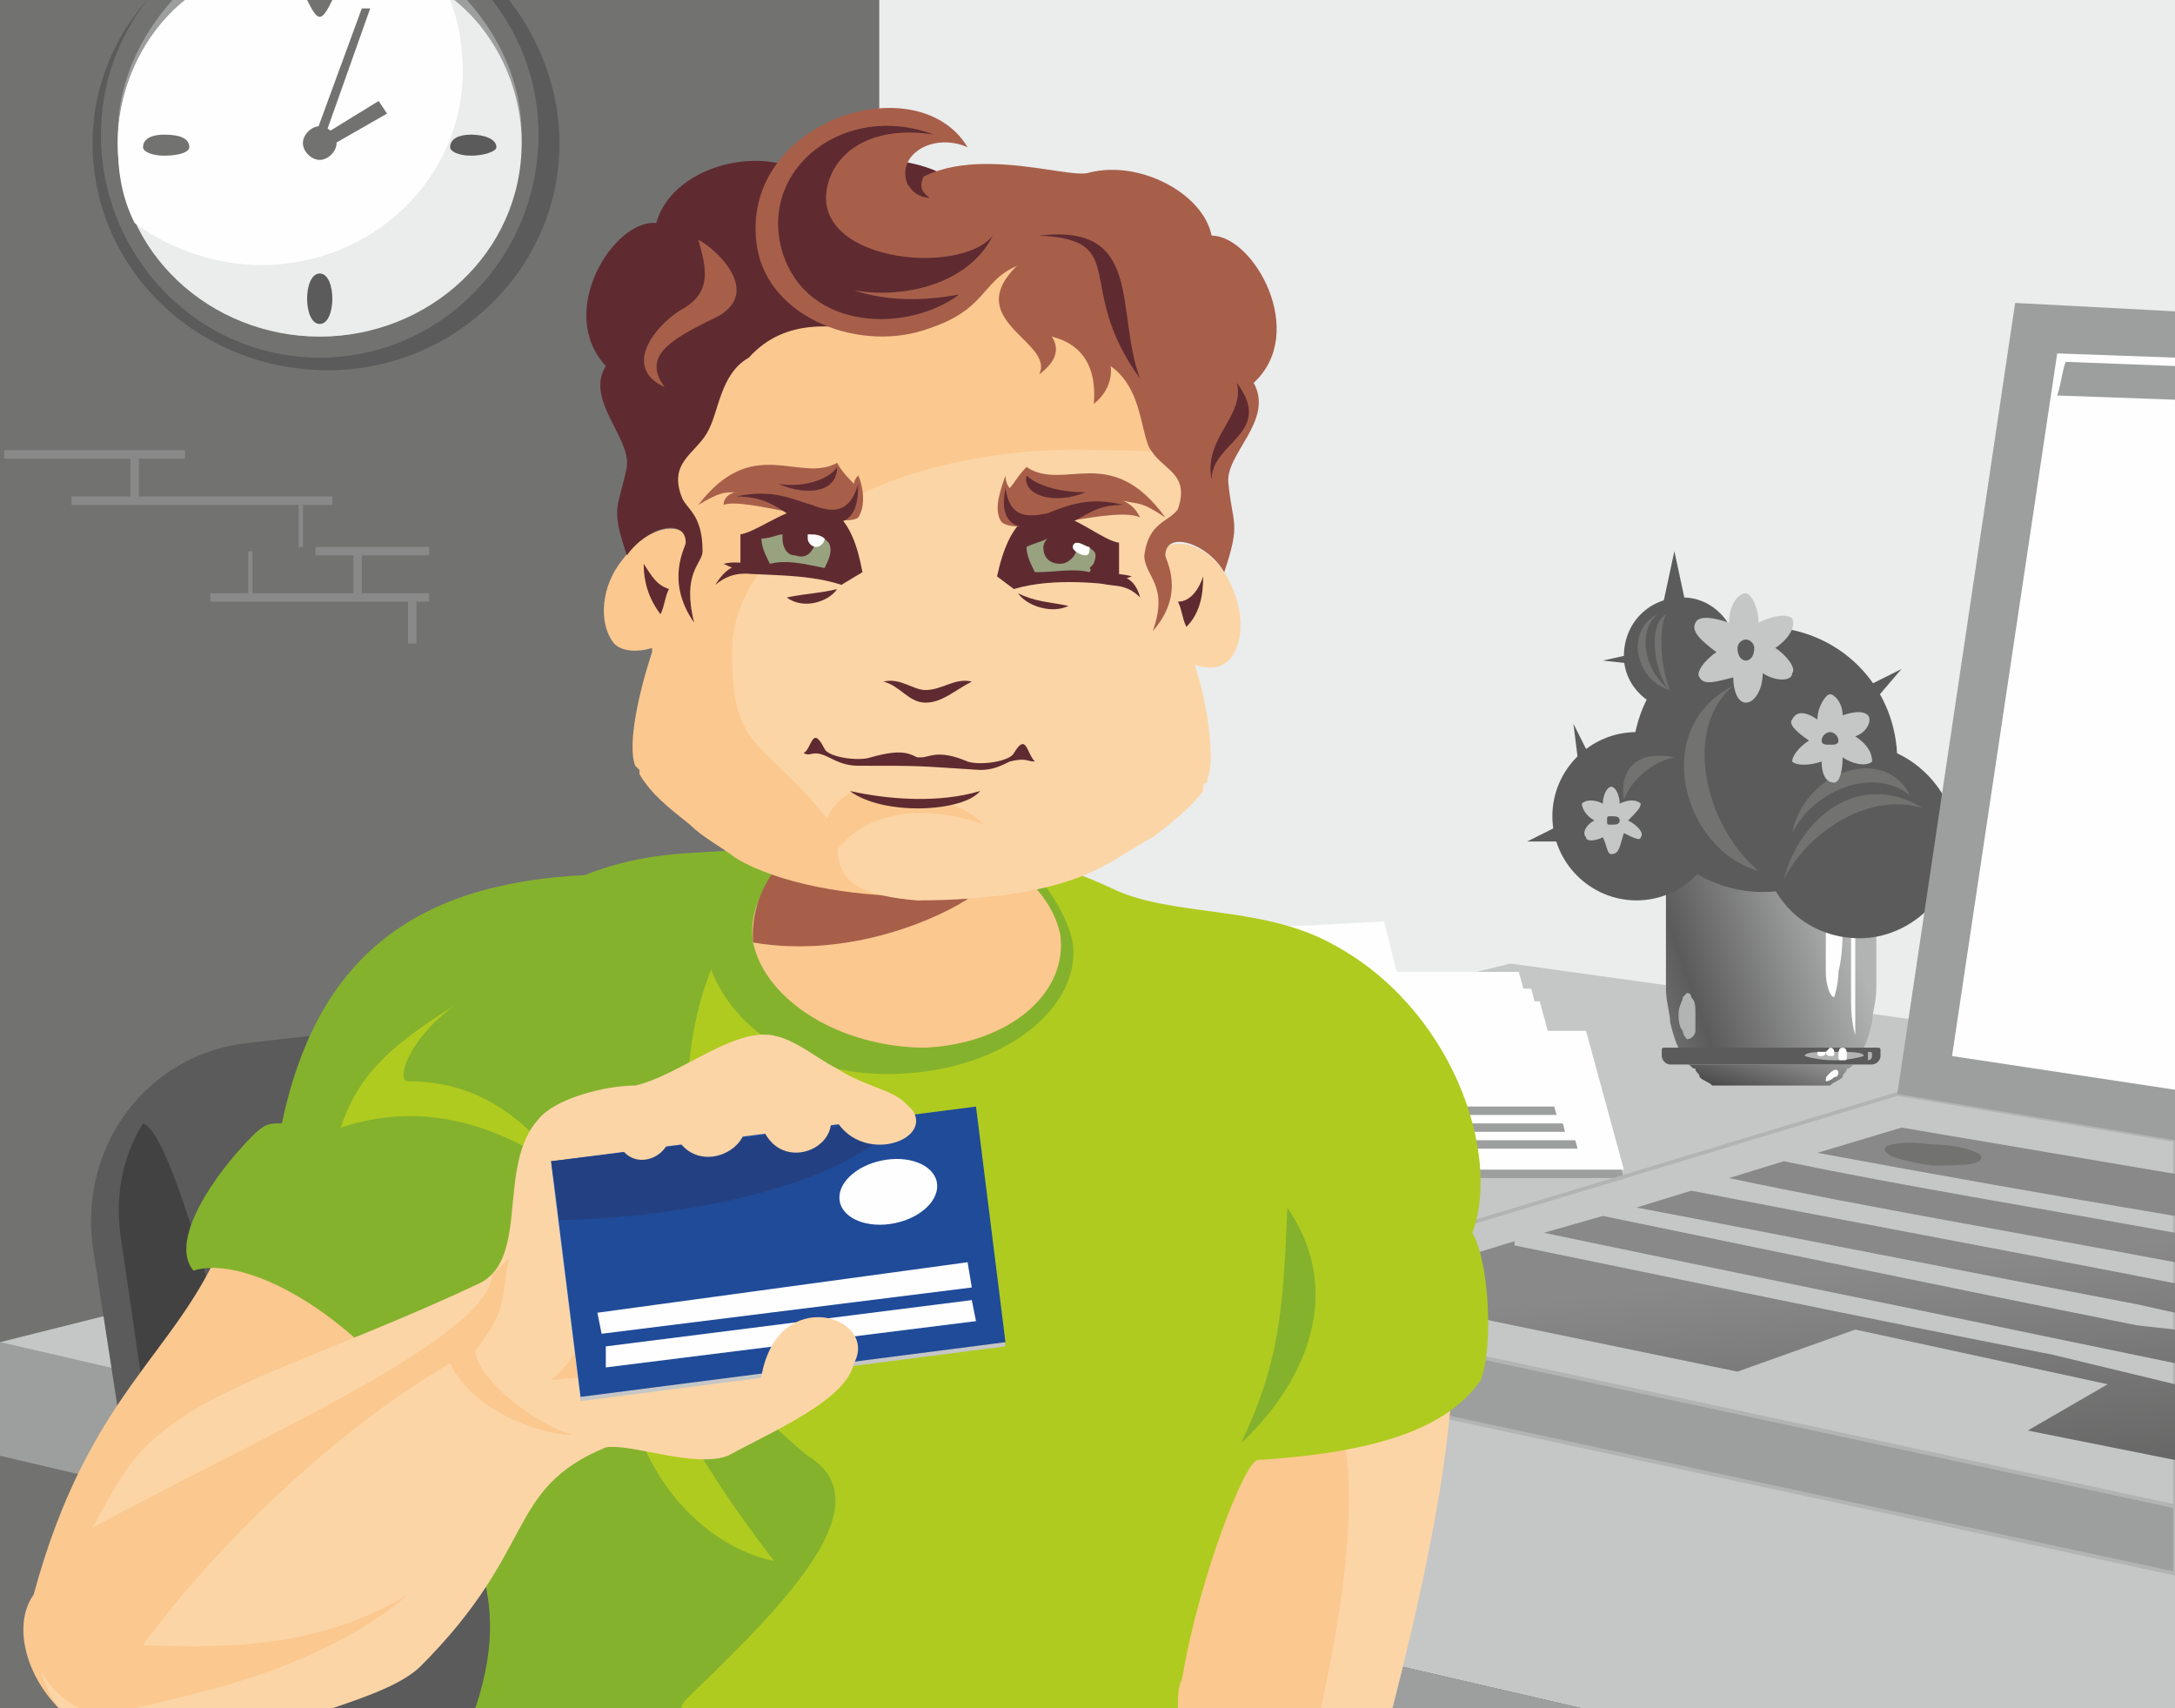 <?xml version="1.0" encoding="UTF-8"?>
<!DOCTYPE svg PUBLIC "-//W3C//DTD SVG 1.1//EN" "http://www.w3.org/Graphics/SVG/1.1/DTD/svg11.dtd">
<!-- Creator: CorelDRAW X7 -->
<svg xmlns="http://www.w3.org/2000/svg" xml:space="preserve" width="517px" height="406px" version="1.1" shape-rendering="geometricPrecision" text-rendering="geometricPrecision" image-rendering="optimizeQuality" fill-rule="evenodd" clip-rule="evenodd"
viewBox="0 0 517 406"
 xmlns:xlink="http://www.w3.org/1999/xlink">
 <defs>
    <linearGradient id="id0" gradientUnits="userSpaceOnUse" x1="383.162" y1="243.274" x2="440.506" y2="224.026">
     <stop offset="0" stop-opacity="1" stop-color="#898989"/>
     <stop offset="0.341" stop-opacity="1" stop-color="#5B5B5B"/>
     <stop offset="1" stop-opacity="1" stop-color="#B2B3B3"/>
    </linearGradient>
    <linearGradient id="id1" gradientUnits="userSpaceOnUse" x1="422.881" y1="264.448" x2="429.18" y2="244.515">
     <stop offset="0" stop-opacity="1" stop-color="#434242"/>
     <stop offset="1" stop-opacity="1" stop-color="#B2B3B3"/>
    </linearGradient>
   <linearGradient id="id2" gradientUnits="userSpaceOnUse" x1="523.919" y1="293.982" x2="537.746" y2="439.785">
    <stop offset="0" stop-opacity="1" stop-color="#898989"/>
    <stop offset="1" stop-opacity="1" stop-color="#2B2A29"/>
   </linearGradient>
 </defs>
 <g id="Слой_x0020_1">
  <polygon fill="#EBECEC" points="0,406 0,0 517,0 517,406 "/>
  <g id="_726573328">
   <polygon fill="#727271" points="209,0 209,406 0,406 0,0 "/>
   <g>
    <polygon fill="#898989" points="102,141 50,141 50,143 102,143 "/>
    <polygon fill="#898989" points="102,130 75,130 75,132 102,132 "/>
    <polygon fill="#898989" points="79,118 17,118 17,120 79,120 "/>
    <polygon fill="#898989" points="44,107 1,107 1,109 44,109 "/>
    <polygon fill="#898989" points="84,131 84,142 86,142 86,131 "/>
    <polygon fill="#898989" points="59,131 59,142 60,142 60,131 "/>
    <polygon fill="#898989" points="97,142 97,153 99,153 99,142 "/>
    <polygon fill="#898989" points="71,119 71,130 72,130 72,119 "/>
    <polygon fill="#898989" points="31,108 31,119 33,119 33,108 "/>
   </g>
   <path fill="#5B5B5B" d="M121 0c7,9 12,21 12,34 0,30 -25,54 -55,54 -31,0 -56,-24 -56,-54 0,-13 5,-25 13,-34l86 0z"/>
   <path fill="#727271" d="M117 0c7,9 11,20 11,32 0,29 -23,53 -52,53 -29,0 -52,-24 -52,-53 0,-12 4,-23 11,-32l82 0z"/>
   <path fill="#9D9E9E" d="M111 0c8,9 13,20 13,32 0,27 -22,48 -48,48 -26,0 -48,-21 -48,-48 0,-12 5,-23 13,-32l70 0z"/>
   <path fill="#EBECEC" d="M108 0c10,8 16,21 16,34 0,26 -22,46 -48,46 -26,0 -48,-20 -48,-46 0,-13 6,-26 16,-34l64 0z"/>
   <path fill="#FEFEFE" d="M107 0c2,5 3,11 3,17 0,25 -21,46 -48,46 -11,0 -22,-4 -30,-10 -3,-6 -4,-12 -4,-19 0,-13 6,-26 16,-34l63 0z"/>
   <path fill="#727271" d="M76 30c2,0 4,2 4,4 0,2 -2,4 -4,4 -2,0 -4,-2 -4,-4 0,-2 2,-4 4,-4z"/>
   <path fill="#727271" d="M79 0c-1,2 -2,4 -3,4 -1,0 -2,-2 -3,-4l6 0z"/>
   <path fill="#5B5B5B" d="M76 65c2,0 3,3 3,6 0,3 -1,6 -3,6 -2,0 -3,-3 -3,-6 0,-3 1,-6 3,-6z"/>
   <path fill="#5B5B5B" d="M118 35c0,1 -3,2 -6,2 -3,0 -5,-1 -5,-2 0,-2 2,-3 5,-3 3,0 6,1 6,3z"/>
   <path fill="#727271" d="M45 35c0,1 -2,2 -6,2 -3,0 -5,-1 -5,-2 0,-2 2,-3 5,-3 4,0 6,1 6,3z"/>
   <polygon fill="#727271" points="75,32 77,33 88,2 86,2 "/>
   <polygon fill="#727271" points="77,32 78,35 92,27 90,24 "/>
  </g>
  <polygon fill="#434242" points="61,313 517,313 517,406 61,406 "/>
  <polygon fill="#9D9E9E" points="61,313 78,313 78,406 61,406 "/>
  <polygon fill="#9D9E9E" points="376,406 0,319 0,346 256,406 "/>
  <polygon fill="#C5C6C6" points="517,251 359,229 0,319 0,319 376,406 517,406 "/>
  <g id="_612694480">
   <path fill="#9D9E9E" d="M205 280c31,0 62,0 93,0l88 0 -9 -32c-26,0 -53,0 -79,0 -26,0 -52,0 -79,0 -2,4 -4,9 -6,14 -2,6 -5,12 -8,18z"/>
   <path fill="#FEFEFE" d="M205 278c31,0 62,0 93,0l88 0 -9 -33c-26,0 -53,0 -79,0 -26,0 -52,0 -79,0 -2,5 -4,10 -6,15 -2,6 -5,12 -8,18z"/>
   <path fill="#9D9E9E" d="M195 273c30,0 61,0 92,0l88 0 -9 -32c-26,0 -53,0 -79,0 -26,0 -52,0 -79,0 -2,4 -4,9 -6,14 -2,6 -5,12 -7,18z"/>
   <path fill="#FEFEFE" d="M195 271c30,0 61,0 92,0l88 0 -9 -33c-26,0 -53,0 -79,0 -26,0 -52,0 -79,0 -2,5 -4,10 -6,15 -2,6 -5,12 -7,18z"/>
   <path fill="#9D9E9E" d="M192 269c31,0 62,0 93,0l87 0 -8 -32c-27,0 -53,0 -79,0 -26,0 -53,0 -79,0 -2,4 -4,9 -6,14 -3,6 -5,12 -8,18z"/>
   <path fill="#FEFEFE" d="M192 267c31,0 62,0 93,0l87 0 -8 -32c-27,0 -53,0 -79,0 -26,0 -53,0 -79,0 -2,4 -4,9 -6,14 -3,6 -5,12 -8,18z"/>
   <path fill="#9D9E9E" d="M190 265c31,0 62,0 92,0l88 0 -9 -32c-26,0 -52,0 -79,0 -26,0 -52,0 -78,0 -2,4 -4,9 -7,15 -2,5 -5,11 -7,17z"/>
   <path fill="#FEFEFE" d="M190 263c31,0 62,0 92,0l88 0 -9 -32c-26,0 -52,0 -79,0 -26,0 -52,0 -78,0 -2,4 -4,9 -7,14 -2,6 -5,12 -7,18z"/>
   <path fill="#9D9E9E" d="M209 259c22,-1 44,-2 66,-3l62 -3 -8 -32c-18,1 -37,2 -55,2 -19,1 -38,2 -56,3 -2,5 -3,10 -4,15 -2,5 -3,11 -5,18z"/>
   <path fill="#FEFEFE" d="M209 256c22,0 44,-1 66,-2l62 -3 -8 -32c-18,1 -37,2 -56,2 -18,1 -37,2 -55,3 -2,5 -3,10 -4,15 -2,5 -3,11 -5,17z"/>
  </g>
  <g id="_612688944">
   <path fill="url(#id0)" d="M442 250c-4,0 -7,0 -10,0 -4,0 -7,0 -11,0 -3,0 -7,0 -10,0 -4,0 -7,0 -11,0 -1,0 -2,-3 -3,-7 0,-2 -1,-5 -1,-8 0,-3 0,-6 0,-9 0,-2 0,-3 0,-5 0,-2 0,-4 0,-6 0,-2 0,-4 0,-6 0,-2 0,-3 0,-5 4,0 9,0 13,0 4,0 8,0 12,0 4,0 8,0 12,0 4,0 9,0 13,0 0,2 0,3 0,5 0,2 0,4 0,6 0,2 0,4 0,6 0,2 0,3 0,5 0,3 0,6 0,9 0,3 -1,6 -1,8 -1,4 -2,7 -3,7z"/>
   <path fill="#FEFEFE" d="M436 205c0,0 1,2 1,4 0,2 1,5 1,10 0,4 0,8 -1,12 0,3 -1,6 -1,6 -1,0 -2,-3 -2,-6 0,-4 0,-8 0,-12 0,-5 0,-8 1,-10 0,-2 0,-4 1,-4z"/>
   <path fill="url(#id1)" d="M433 258c-4,0 -8,0 -12,0 -4,0 -8,0 -12,0 -1,0 -2,0 -2,0 -1,-1 -2,-1 -3,-2 0,-1 -1,-1 -1,-2 -1,0 -1,-1 -2,-1 7,0 13,0 20,0 7,0 13,0 20,0 -1,0 -1,1 -2,1 0,1 -1,1 -1,2 -1,1 -2,1 -3,2 0,0 -1,0 -2,0z"/>
   <path fill="#5B5B5B" d="M445 253l-48 0c-1,0 -2,-1 -2,-2l0 -1c0,-1 0,-1 1,-1l50 0c1,0 1,0 1,1l0 1c0,1 -1,2 -2,2z"/>
   <path fill="#B2B3B3" d="M436 250c-4,0 -7,0 -7,1 0,0 3,1 7,1 4,0 7,-1 7,-1 0,-1 -3,-1 -7,-1z"/>
   <path fill="#B2B3B3" d="M444 250c1,0 1,0 1,1 0,0 0,1 -1,1 0,0 0,-1 0,-1 0,-1 0,-1 0,-1z"/>
   <path fill="#FEFEFE" d="M441 205c0,0 0,2 0,5 0,3 0,7 0,12 0,6 0,12 0,16 0,5 0,8 0,8 0,0 -1,-3 -1,-8 0,-4 0,-10 0,-16 0,-5 0,-9 0,-12 1,-3 1,-5 1,-5z"/>
   <path fill="#FEFEFE" d="M425 208c0,0 1,0 1,-1 1,0 2,0 3,0 1,0 2,0 3,0 1,0 2,1 2,2 0,0 -1,1 -2,1 -1,0 -2,0 -3,0 -1,0 -2,0 -3,0 0,-1 -1,-1 -1,-2z"/>
   <path fill="#B2B3B3" d="M401 236c1,0 1,1 1,1 1,1 1,2 1,4 0,1 0,3 0,4 0,1 -1,2 -2,2 0,0 -1,-1 -1,-2 -1,-1 -1,-3 -1,-4 0,-2 1,-3 1,-4 0,0 1,-1 1,-1z"/>
   <path fill="#FEFEFE" d="M438 249c-1,0 -1,1 -1,2 0,1 0,1 1,1 1,0 1,0 1,-1 0,-1 0,-2 -1,-2z"/>
   <path fill="#FEFEFE" d="M435 249c0,0 -1,1 -1,1 0,1 1,1 1,1 1,0 1,0 1,-1 0,0 0,-1 -1,-1z"/>
   <path fill="#FEFEFE" d="M433 250c-1,0 -1,0 -1,0 0,1 0,1 1,1 0,0 1,0 1,-1 0,0 -1,0 -1,0z"/>
   <path fill="#FEFEFE" d="M435 255c-1,1 -1,1 -1,2 0,0 1,0 2,-1 1,0 1,-1 1,-1 0,-1 -1,-1 -2,0z"/>
  </g>
  <g id="_612597232">
   <path fill="#5B5B5B" d="M419 149c-17,0 -31,14 -31,32 0,17 14,31 31,31 18,0 32,-14 32,-31 0,-18 -14,-32 -32,-32z"/>
   <path fill="#5B5B5B" d="M389 174c-11,0 -20,9 -20,20 0,11 9,20 20,20 11,0 20,-9 20,-20 0,-11 -9,-20 -20,-20z"/>
   <path fill="#5B5B5B" d="M442 177c-13,0 -23,11 -23,23 0,13 10,23 23,23 12,0 23,-10 23,-23 0,-12 -11,-23 -23,-23z"/>
   <polygon fill="#5B5B5B" points="398,131 395,145 401,145 "/>
   <path fill="#5B5B5B" d="M400 142c-8,0 -14,6 -14,14 0,7 6,13 14,13 7,0 13,-6 13,-13 0,-8 -6,-14 -13,-14z"/>
   <polygon fill="#5B5B5B" points="381,157 390,158 390,155 "/>
   <polygon fill="#5B5B5B" points="374,172 375,180 378,180 "/>
   <polygon fill="#5B5B5B" points="363,200 372,200 371,196 "/>
   <polygon fill="#5B5B5B" points="452,159 446,166 444,163 "/>
   <polygon fill="#5B5B5B" points="476,188 463,194 462,191 "/>
   <path fill="#C5C6C6" d="M426 160c1,-1 -1,-4 -4,-6 3,-2 5,-5 4,-7 -1,-1 -4,-1 -8,1 0,-4 -2,-7 -3,-7 -2,0 -4,3 -4,7 -3,-1 -7,-2 -8,0 -1,2 1,4 5,7 -3,2 -5,5 -4,6 1,2 4,1 8,0 0,3 1,6 3,6 2,0 4,-3 4,-7 3,2 7,2 7,0zm-11 -8c-1,0 -2,1 -2,2 0,2 1,3 2,3 1,0 2,-1 2,-3 0,-1 -1,-2 -2,-2z"/>
   <path fill="#C5C6C6" d="M390 199c1,-1 -1,-3 -3,-4 2,-2 3,-3 3,-4 -1,-1 -3,-1 -5,0 0,-2 -1,-4 -2,-4 -1,0 -2,2 -2,4 -2,-1 -4,-1 -5,0 0,1 1,3 3,4 -2,1 -3,3 -2,4 0,1 2,1 4,0 1,2 1,4 2,4 2,0 2,-2 3,-5 2,1 4,2 4,1zm-7 -5c-1,0 -1,0 -1,1 0,1 0,1 1,1 1,0 2,0 2,-1 0,-1 -1,-1 -2,-1z"/>
   <path fill="#727271" d="M457 192c-14,-4 -28,7 -33,17 4,-15 18,-26 33,-17z"/>
   <path fill="#727271" d="M454 189c-9,-7 -23,-1 -28,9 3,-15 22,-21 28,-9z"/>
   <path fill="#C5C6C6" d="M445 181c0,-2 -1,-4 -4,-6 3,-1 4,-4 3,-5 -1,-1 -3,-1 -6,0 0,-3 -2,-5 -3,-5 -1,0 -3,3 -3,6 -3,-2 -5,-2 -6,0 -1,1 1,3 4,5 -3,2 -4,4 -4,5 1,1 4,1 7,0 0,3 1,5 3,5 1,0 2,-2 2,-6 3,2 6,2 7,1zm-10 -7c-1,0 -2,1 -2,2 0,1 1,1 2,1 1,0 2,0 2,-1 0,-1 -1,-2 -2,-2z"/>
   <path fill="#727271" d="M418 207c-13,-11 -18,-34 -6,-44 -20,10 -12,39 6,44z"/>
   <path fill="#727271" d="M397 164c-6,-4 -8,-14 -3,-18 -8,4 -5,16 3,18z"/>
   <path fill="#727271" d="M397 164c-2,-4 -3,-14 -1,-18 -5,3 -2,16 1,18z"/>
   <path fill="#727271" d="M398 180c-5,1 -10,5 -12,10 -1,-6 2,-12 12,-10z"/>
  </g>
  <polygon fill="#9D9E9E" stroke="#B2B3B3" stroke-width="0.9" stroke-linejoin="bevel" points="517,374 289,325 289,309 517,358 "/>
  <polygon fill="#C5C6C6" stroke="#B2B3B3" stroke-width="0.9" points="451,260 517,271 517,358 289,309 "/>
  <path fill="url(#id2)" d="M452 268l-20 6c27,5 55,10 85,15l0 -10 -65 -11zm65 25l0 7c-37,-7 -73,-13 -106,-20l13 -4c29,6 60,11 93,17zm0 12l0 7 -9 -2c-42,-8 -82,-16 -119,-23l13 -4c36,7 74,14 115,22zm0 11l0 8 -29 -6c-43,-9 -83,-17 -121,-25l14 -4c39,8 82,17 127,26l9 1zm0 13l0 18 -35 -7 19 -11 -60 -13 -28 10 -92 -19 39 -12 0 1c39,8 82,17 128,26l29 7z"/>
  <polygon fill="#9D9E9E" points="451,260 517,271 517,74 479,72 "/>
  <polygon fill="#FEFEFE" points="464,251 517,259 517,85 489,84 "/>
  <path fill="#727271" d="M459 272c7,0 12,2 12,3 0,2 -5,2 -12,2 -6,-1 -11,-2 -11,-4 0,-1 5,-2 11,-1z"/>
  <path fill="#FEFEFE" d="M491 86l26 1 0 169 -51 -8c4,-27 9,-54 13,-81 4,-27 8,-54 12,-81z"/>
  <path fill="#9D9E9E" d="M491 86l26 1 0 8 -28 -1c1,-3 1,-5 2,-8z"/>
  <path fill="#5B5B5B" d="M58 248l173 -20 26 178 -218 0 -17 -110c-3,-24 13,-45 36,-48z"/>
  <path fill="#434242" d="M45 406l-16 -110c-2,-11 0,-21 5,-29 9,3 28,84 39,139l-28 0z"/>
  <path fill="#FBC88F" d="M144 311c-41,-44 -75,-20 -91,-16 -11,27 -32,36 -45,84 -5,7 -2,19 6,27l45 0c47,-15 84,-52 85,-95z"/>
  <g id="_726211248">
   <path fill="#FBC88F" d="M317 302c14,21 7,68 7,104l-72 0c1,-27 7,-59 10,-75 4,-24 38,-55 55,-29z"/>
   <path fill="#FCD5A6" d="M331 406c12,-47 20,-91 10,-116 -2,8 -40,22 -34,27 20,17 14,56 7,89l17 0z"/>
  </g>
  <path fill="#85B22D" d="M67 267c-3,0 -4,0 -7,3 -9,9 -20,25 -14,32 12,-4 42,10 64,48 -5,14 14,23 3,56l116 0c-11,-25 0,-47 5,-63 -12,-21 18,-37 25,-38 9,0 39,2 58,6 0,-5 21,-8 14,-23 -8,-19 -7,-56 -39,-50 -18,3 -68,-41 -117,-36 -9,1 -21,0 -36,6 -42,2 -64,21 -72,59z"/>
  <path fill="#B0CB1F" d="M192 346c18,11 -4,34 -28,57 -1,1 -2,2 -2,3l118 0c0,-3 0,-5 1,-7 4,-24 15,-52 18,-52 32,-2 46,-9 53,-19 3,-8 2,-28 -2,-35 7,-19 -5,-54 -34,-69 -17,-9 -38,-6 -52,-13 -53,-24 -94,-11 -100,40 -4,38 -12,62 28,95z"/>
  <path fill="#B0CB1F" d="M81 268c18,-6 36,-2 54,11 -10,-13 -21,-22 -38,-22 -3,0 0,-10 11,-18 -16,10 -23,17 -27,29z"/>
  <path fill="#85B22D" d="M206 188c-61,6 -45,72 11,67 23,-2 40,-16 38,-31 -3,-15 -26,-38 -49,-36z"/>
  <path fill="#FBC88F" d="M211 197c-20,1 -34,13 -32,27 3,14 21,25 41,25 20,-1 34,-13 32,-27 -3,-14 -21,-25 -41,-25z"/>
  <path fill="#A75F4A" d="M204 196c-15,1 -26,14 -25,28 23,4 45,-6 52,-11 -3,-12 -14,-18 -27,-17z"/>
  <path fill="#00A0E3" d="M174 299c-24,0 -37,17 -37,30 14,-15 24,-24 37,-30z"/>
  <path fill="#B0CB1F" d="M150 305c-8,37 14,62 34,66 -20,-26 -29,-44 -34,-66z"/>
  <path fill="#85B22D" d="M306 287c15,22 2,44 -11,56 9,-19 10,-31 11,-56z"/>
  <path fill="#FBC88F" d="M222 51c44,4 78,44 53,82 18,34 8,42 -18,57 -10,6 -21,21 -36,23l0 0c-1,0 -2,1 -3,1l0 0 0 0c0,0 -1,-1 -1,-1 -15,0 -32,-3 -42,-9 -4,-3 -8,-5 -11,-8 -5,-4 -9,-7 -12,-12l0 0c0,0 0,-1 0,-1l0 0c0,0 0,0 -1,-1l0 0c0,0 0,0 0,0 -2,-5 1,-18 4,-27 0,0 0,-1 0,-1 -3,1 -7,1 -9,-1 -4,-5 -3,-14 2,-20 5,-7 12,-9 15,-6 -3,-7 -4,-14 -4,-21 0,0 0,0 0,-1 0,-30 29,-53 63,-54z"/>
  <path fill="#5F2B31" d="M157 146c-3,-4 -4,-8 -4,-12 2,3 3,5 6,6 -1,2 -1,4 -2,6z"/>
  <g>
   <path fill="#FCD5A6" d="M284 158c3,1 6,1 8,-1 4,-4 4,-13 -1,-21 -4,-6 -10,-8 -14,-6 4,-7 6,-14 6,-21 -6,-2 -14,-2 -21,-2 -48,-2 -88,20 -88,48 0,24 7,20 23,40 5,7 -4,17 21,19 16,0 33,-2 44,-8 4,-2 8,-5 12,-7 4,-3 9,-7 12,-11l0 0c0,-1 0,-1 0,-1l0 0c0,0 0,-1 1,-1l0 0c0,0 0,0 0,-1 2,-4 0,-18 -3,-27zm-1 -49c0,0 0,0 0,1l0 -1z"/>
  </g>
  <path fill="#5F2B31" d="M282 149c3,-3 4,-7 4,-12 -1,3 -3,6 -6,6 1,2 1,4 2,6z"/>
  <path fill="#5F2B31" d="M231 162c-4,-1 -7,2 -11,2 -3,0 -6,-3 -10,-2 4,1 6,5 10,5l0 0 0 0 0 0 0 0c4,0 7,-3 11,-5z"/>
  <path fill="#5F2B31" d="M266 134c0,2 0,3 0,5 -3,0 -15,-2 -25,1l-4 -3c6,-28 22,-9 29,-8l0 5z"/>
  <path fill="#98A27F" d="M246 136c-1,-2 -2,-4 -2,-6 2,-1 3,-1 5,-2 -1,1 -1,2 -1,2 0,3 2,4 4,4 2,0 4,-2 4,-4 0,0 0,-1 0,-1 1,0 3,1 4,2 1,1 0,3 -1,5 -4,-1 -8,0 -13,0z"/>
  <path fill="#FEFEFE" d="M256 129c-1,0 -1,1 -1,1 0,1 2,2 3,2 1,0 1,-1 1,-2 -1,0 -2,-1 -3,-1z"/>
  <path fill="#5F2B31" d="M260 138c4,2 7,0 11,4 -1,-4 -4,-7 -11,-4z"/>
  <path fill="#5F2B31" d="M269 137c-3,-1 -6,0 -9,-3 -1,1 -1,1 -1,1 2,3 5,4 10,2z"/>
  <path fill="#5F2B31" d="M242 141c4,2 7,2 12,3 -4,2 -10,0 -12,-3z"/>
  <path fill="#5F2B31" d="M176 131c0,2 0,4 0,5 3,1 15,0 24,3l5 -3c-5,-28 -22,-10 -29,-9l0 4z"/>
  <path fill="#98A27F" d="M196 135c1,-2 2,-4 1,-6 -1,-1 -2,-2 -4,-2 1,0 1,1 1,2 -1,2 -2,4 -5,3 -2,0 -3,-2 -3,-4 0,0 0,-1 0,-1 -1,0 -3,1 -5,1 0,2 1,4 2,6 4,-1 8,0 13,1z"/>
  <path fill="#FEFEFE" d="M192 127c0,0 0,1 0,1 0,1 1,2 2,2 1,0 2,-1 2,-2 -1,-1 -3,-1 -4,-1z"/>
  <path fill="#5F2B31" d="M181 136c-3,1 -6,-1 -11,3 2,-3 5,-7 11,-3z"/>
  <path fill="#5F2B31" d="M172 134c4,-1 6,1 10,-2 0,1 0,1 0,1 -1,3 -4,4 -10,1z"/>
  <path fill="#5F2B31" d="M199 140c-4,1 -7,1 -12,2 4,3 10,1 12,-2z"/>
  <path fill="#A75F4A" d="M238 124c-2,-3 0,-8 1,-11 0,2 1,3 1,3 1,-1 2,-3 4,-5 9,6 20,-6 33,12 -6,-4 -6,-3 -10,-4 2,1 3,2 4,4 -6,-3 -29,5 -33,1z"/>
  <path fill="#A75F4A" d="M204 123c2,-3 1,-8 0,-10 -1,1 -1,2 -1,2 -1,-1 -3,-3 -4,-5 -9,5 -20,-7 -33,10 5,-3 6,-3 9,-3 -1,0 -3,1 -3,3 5,-2 28,6 32,3z"/>
  <path fill="#5F2B31" d="M204 78c-5,0 -17,-3 -26,7 -7,4 -7,13 -10,18 -3,5 -9,7 -6,15 1,3 5,4 5,13 0,3 -5,5 -2,17 -7,-10 -2,-18 -2,-19 0,-6 -9,-4 -14,3 -4,-12 -2,-11 0,-21 1,-7 -10,-16 -5,-24 -12,-13 2,-35 12,-34 3,-11 18,-17 30,-14 5,2 33,-8 46,9 2,0 -34,10 -31,12 5,4 9,10 3,18z"/>
  <path fill="#A75F4A" d="M247 89c4,-3 5,-6 3,-9 4,1 11,4 10,16 5,-4 4,-9 4,-9 7,5 7,14 9,19 3,6 10,6 7,15 -2,3 -7,3 -8,11 0,5 6,7 2,18 8,-9 3,-17 3,-18 0,-6 10,-3 14,4 4,-12 2,-11 1,-21 -1,-7 11,-15 6,-24 13,-12 0,-35 -10,-35 -2,-10 -17,-18 -29,-15 -5,2 -33,-9 -46,6 -2,1 33,12 30,15 -16,14 8,19 4,27z"/>
  <path fill="#A75F4A" d="M230 35c-12,-20 -55,-6 -50,24 3,17 25,25 41,19 18,-6 10,-16 33,-17 2,-15 -33,-10 -37,-15 -6,-8 4,-15 13,-11z"/>
  <path fill="#5F2B31" d="M222 32c-21,-8 -42,8 -36,28 6,19 30,19 42,10 -11,2 -19,1 -25,-1 11,2 27,-1 33,-13 -8,10 -45,6 -39,-13 3,-9 13,-13 25,-11z"/>
  <path fill="#5F2B31" d="M247 56c22,1 8,12 24,34 -6,-16 1,-37 -24,-34z"/>
  <path fill="#5F2B31" d="M294 91c2,8 -8,13 -6,23 0,-9 15,-11 6,-23z"/>
  <path fill="#5F2B31" d="M204 115c-2,7 -6,7 -11,5 -4,-1 -9,-4 -18,-2 6,0 9,2 12,4 5,1 9,3 13,2 3,-1 4,-4 4,-9z"/>
  <path fill="#5F2B31" d="M199 111c-2,3 -8,5 -14,4 7,3 14,2 14,-4z"/>
  <path fill="#5F2B31" d="M239 116c1,7 5,7 10,6 5,-2 10,-4 18,-2 -6,0 -8,2 -12,4 -5,1 -9,2 -13,1 -3,-1 -4,-4 -3,-9z"/>
  <path fill="#5F2B31" d="M244 113c2,2 7,4 14,4 -7,3 -15,1 -14,-4z"/>
  <path fill="#A75F4A" d="M166 57c4,2 15,12 5,18 -10,5 -19,9 -13,17 -11,-5 -1,-16 5,-19 6,-4 5,-9 3,-16z"/>
  <path fill="#5F2B31" d="M220 41c-1,0 -3,-2 -4,-2 -2,4 1,8 5,8 -3,-2 -2,-4 -1,-6z"/>
  <path fill="#5F2B31" d="M218 180c-2,-1 -4,-2 -11,0 -3,1 -10,0 -11,-2 -3,-6 -3,0 -5,1 2,1 2,-1 6,1 2,1 4,2 7,2 16,0 13,0 29,1 3,0 5,-1 7,-2 4,-1 4,0 6,0 -2,-2 -2,-7 -5,-2 -1,2 -8,3 -11,2 -7,-3 -9,-1 -11,-1 0,0 0,0 -1,0z"/>
  <path fill="#FBC88F" d="M203 188c13,6 20,-2 31,8 -17,-6 -31,-2 -37,9 -4,-12 4,-16 6,-17z"/>
  <path fill="#5F2B31" d="M202 188c9,2 21,3 31,0 -4,5 -23,6 -31,0z"/>
  <path fill="#00A0E3" d="M128 323c18,1 27,-15 26,-28 -9,15 -16,23 -26,28z"/>
  <path fill="#FCD5A6" d="M9 386c15,-24 18,-37 30,-46 15,-12 41,-19 75,-35 12,-6 4,-28 14,-39 4,-5 16,-8 23,-8 9,-2 20,-11 29,-12 7,-1 13,5 19,8 6,4 13,5 16,8 14,13 -18,27 -12,59 2,10 -17,18 -30,25 -8,3 -23,-3 -29,-2 -24,10 -16,24 -44,52 -4,4 -12,7 -21,10l-65 0c-5,-7 -6,-15 -5,-20z"/>
  <path fill="#FBC88F" d="M117 303c2,-2 3,-3 4,-4 -2,9 0,12 -8,22 0,6 13,17 23,20 -8,0 -24,-6 -29,-17 -29,17 -57,45 -73,67 22,1 43,0 63,-12 -19,16 -43,22 -65,27l-13 0c-9,-4 -16,-17 -7,-27 5,-4 2,-12 12,-17 37,-20 92,-44 93,-59z"/>
  <path fill="#FBC88F" d="M178 325c-8,-8 -31,-16 -40,-24 2,8 3,19 -7,27 21,-2 35,-3 47,-3z"/>
  <polygon fill="#C5C6C6" points="131,277 232,264 239,320 138,333 "/>
  <polygon fill="#1F4B99" points="131,276 232,263 239,319 138,332 "/>
  <path fill="#234182" d="M131 276l83 -10c-10,13 -42,23 -81,24l-2 -14z"/>
  <path fill="#FCD5A6" d="M217 264c5,8 -16,14 -20,-2 -3,-8 17,-2 20,2z"/>
  <path fill="#FCD5A6" d="M197 264c4,10 -16,17 -17,-2 0,-11 16,-3 17,2z"/>
  <path fill="#FCD5A6" d="M177 265c3,10 -17,17 -18,-2 0,-11 16,-3 18,2z"/>
  <path fill="#FCD5A6" d="M159 268c2,8 -13,13 -13,-2 -1,-8 12,-2 13,2z"/>
  <ellipse fill="#FEFEFE" transform="matrix(0.281 -0.058 0.046 0.219 211.149 283.272)" rx="41" ry="34"/>
  <polygon fill="#FEFEFE" fill-rule="nonzero" points="144,320 231,309 232,314 144,325 "/>
  <polygon fill="#FEFEFE" fill-rule="nonzero" points="142,312 230,300 231,306 143,317 "/>
  <path fill="#FCD5A6" d="M203 324c6,-11 -18,-19 -22,3 -3,11 20,3 22,-3z"/>
 </g>
</svg>
